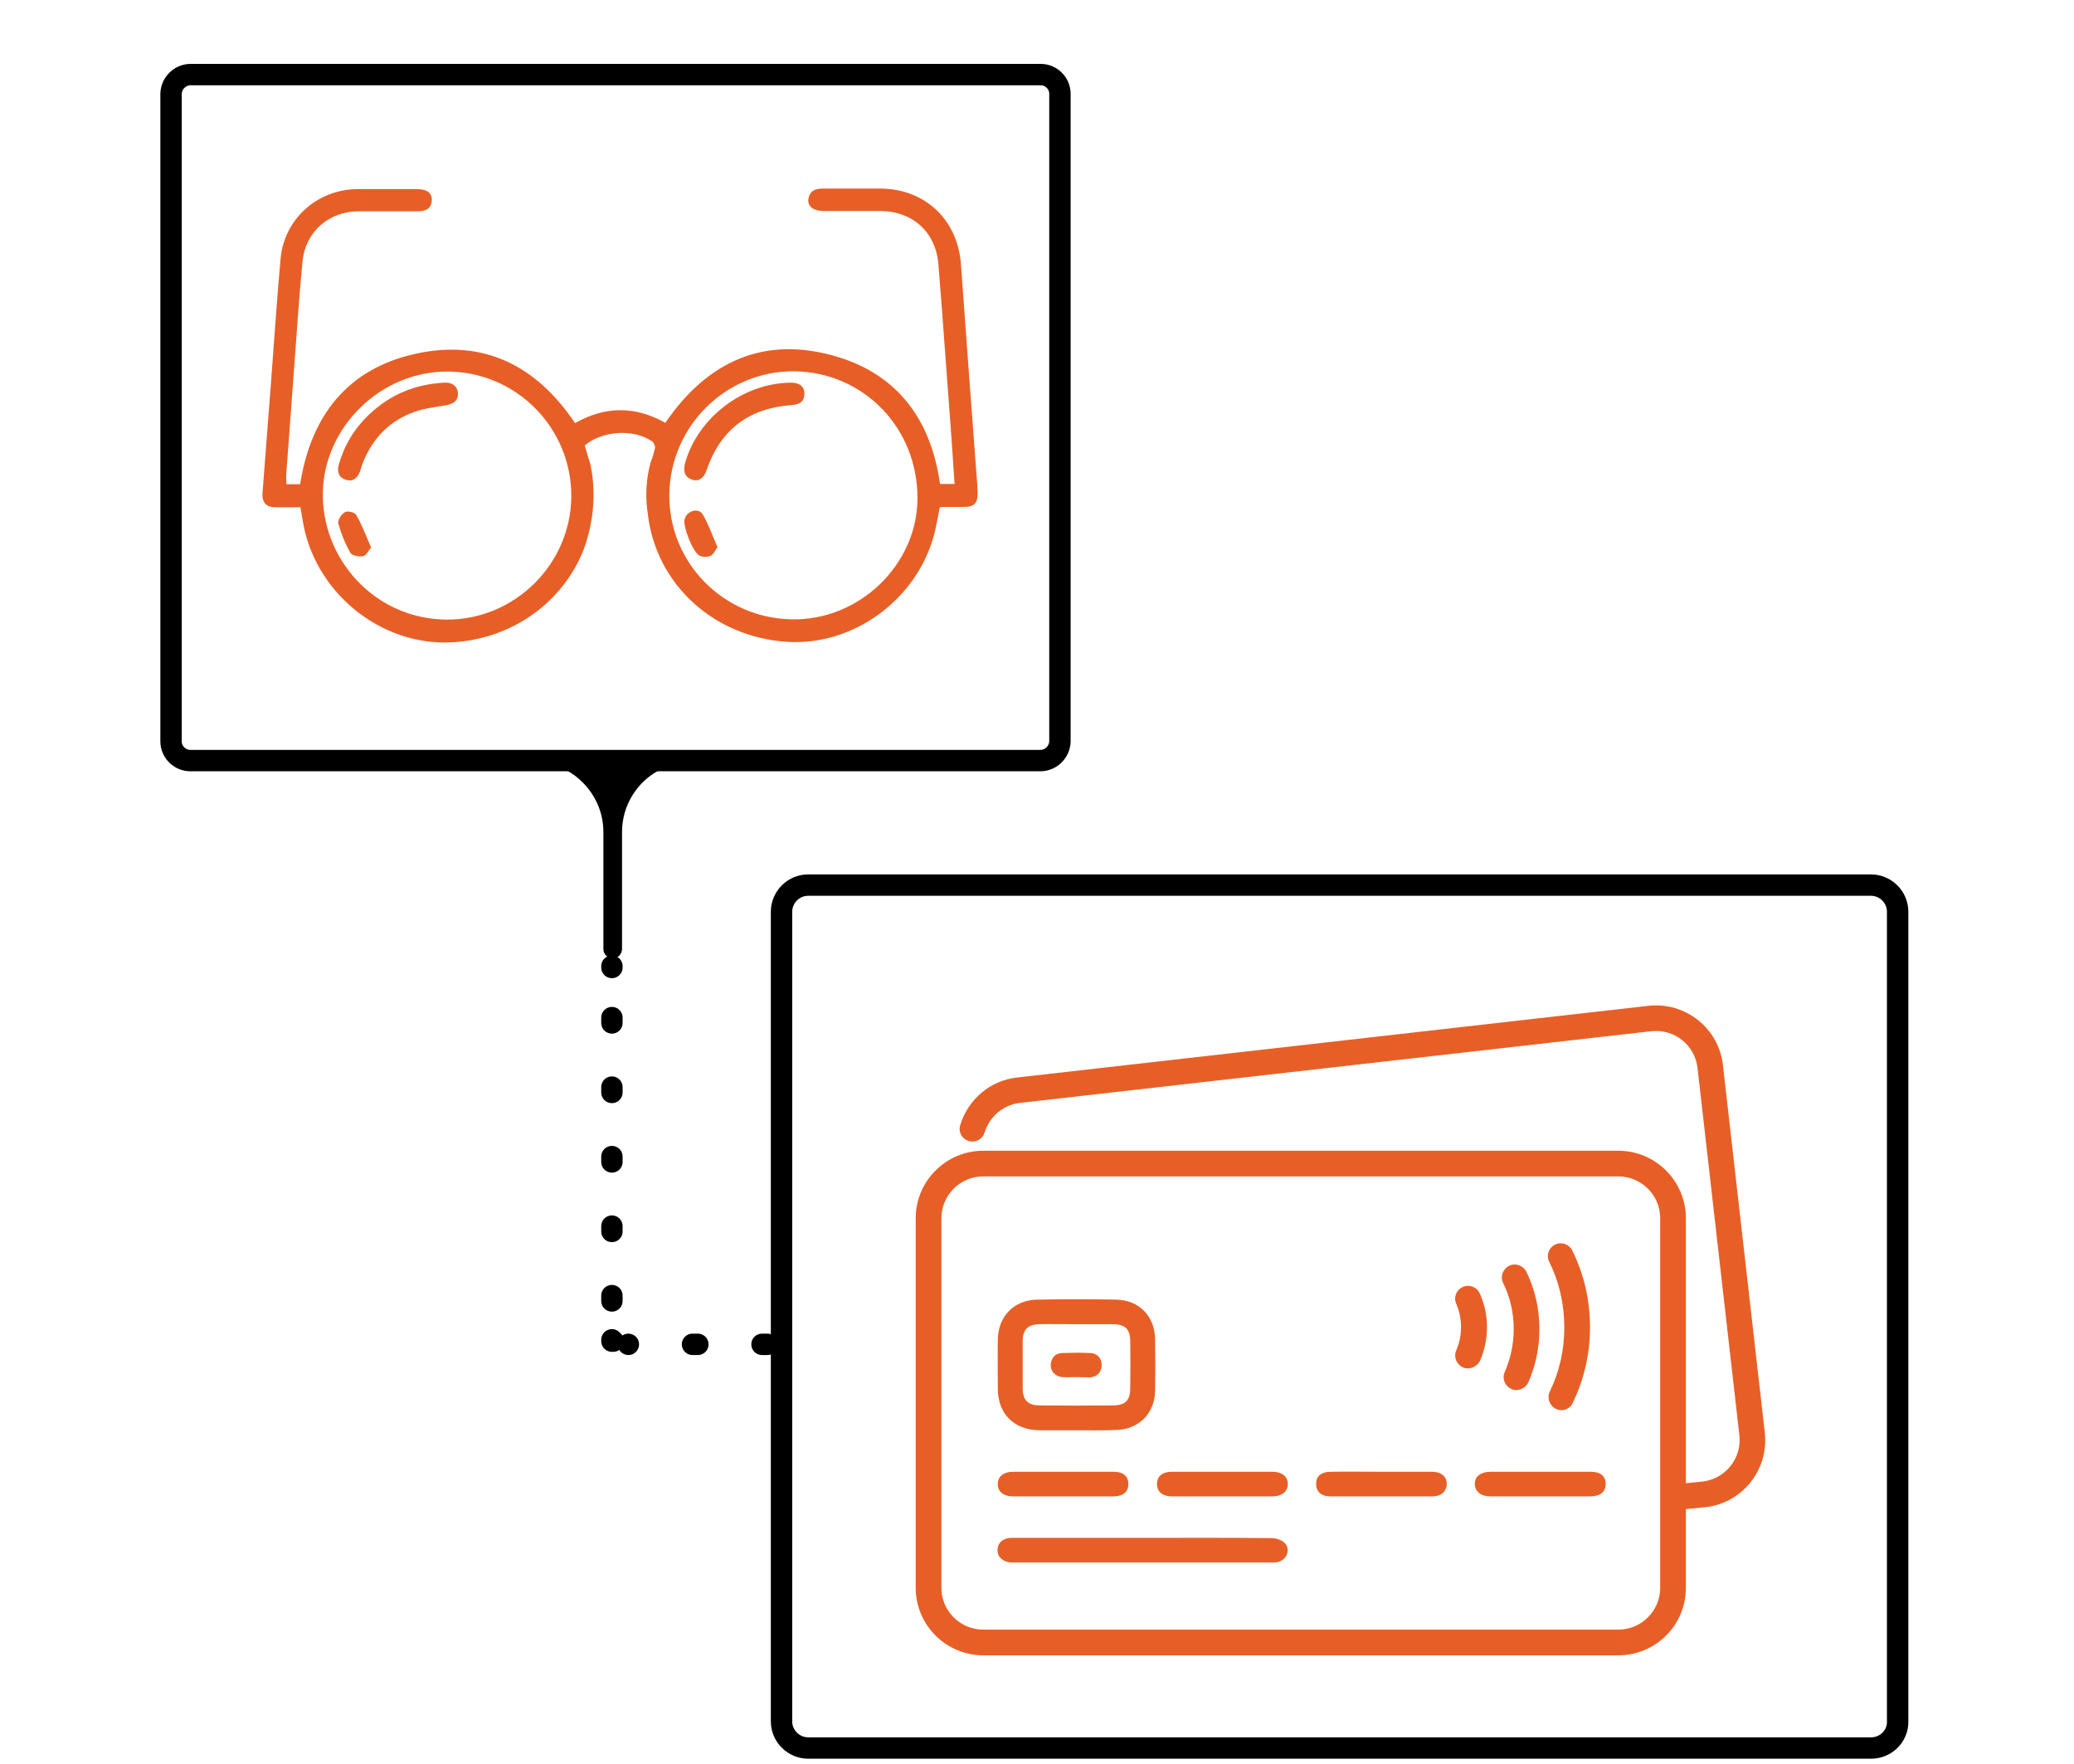 <svg width="194" height="165" viewBox="0 0 194 165" fill="none" xmlns="http://www.w3.org/2000/svg">
<g clip-path="url(#clip0_6379_14180)">
<path d="M61.542 71.81L61.425 71.339H53.2L53.085 71.811C53.678 72.119 54.203 72.523 54.683 73.003C55.927 74.244 56.691 75.938 56.691 77.822V88.753C56.691 89.125 56.988 89.374 57.313 89.374C57.684 89.374 57.934 89.078 57.934 88.753V77.822C57.934 75.222 59.392 72.955 61.542 71.81Z" fill="black" stroke="black" stroke-width="0.5"/>
<path d="M97.322 71.133H17.799C16.814 71.133 16 70.318 16 69.339V8.78C16.02 7.788 16.844 6.976 17.824 6.976H97.347C98.332 6.976 99.146 7.791 99.146 8.771V69.33C99.126 70.322 98.302 71.133 97.322 71.133Z" stroke="black" stroke-width="2" stroke-miterlimit="10"/>
<path d="M60.601 48.08C60.601 48.105 60.601 48.105 60.601 48.129C61.394 54.659 66.745 59.556 73.582 60.025C79.8 60.446 85.82 56.068 87.406 49.885C87.604 49.094 87.728 48.303 87.901 47.462C88 47.437 88.05 47.412 88.124 47.412C88.793 47.412 89.462 47.412 90.131 47.412C91.147 47.412 91.469 47.066 91.444 46.027C91.444 45.829 91.419 45.632 91.419 45.409C90.899 38.509 90.379 31.584 89.883 24.684C89.561 20.504 86.489 17.635 82.302 17.635C80.519 17.635 78.76 17.635 76.976 17.635C76.233 17.635 75.713 17.858 75.614 18.649C75.539 19.317 76.084 19.713 77.001 19.737C78.785 19.737 80.544 19.737 82.327 19.737C85.35 19.737 87.53 21.691 87.777 24.709C88.223 30.199 88.595 35.689 89.016 41.205C89.115 42.565 89.189 43.9 89.289 45.261H87.926C87.109 39.374 84.061 35.121 78.388 33.389C71.576 31.312 66.175 33.76 62.236 39.547C59.387 37.94 56.563 37.989 53.788 39.572C50.196 34.206 45.266 31.708 38.949 33.068C32.533 34.453 29.089 38.855 28.073 45.285H26.785C26.785 44.89 26.761 44.543 26.785 44.222C27.008 41.205 27.231 38.212 27.454 35.195C27.727 31.609 27.95 28.023 28.297 24.436C28.569 21.666 30.774 19.762 33.548 19.762C35.382 19.762 37.215 19.762 39.048 19.762C39.767 19.762 40.336 19.564 40.386 18.748C40.435 18.056 39.94 17.685 39.023 17.685C37.165 17.685 35.307 17.685 33.449 17.685C29.684 17.709 26.562 20.479 26.24 24.239C25.893 28.072 25.646 31.93 25.348 35.788C25.076 39.226 24.828 42.664 24.556 46.101C24.481 46.942 24.878 47.437 25.72 47.437C26.513 47.462 27.33 47.437 28.098 47.437C28.173 47.882 28.247 48.228 28.297 48.575C29.312 55.302 35.53 60.421 42.244 60.075C47.967 59.778 52.698 56.266 54.606 51.369C55.82 48.031 55.597 45.162 55.225 43.43C55.027 42.812 54.854 42.218 54.705 41.675V41.65C56.365 40.265 59.288 40.092 60.997 41.279C61.171 41.402 61.295 41.699 61.27 41.897C61.196 42.243 61.096 42.59 60.973 42.936C60.948 42.886 60.13 45.261 60.601 48.08ZM41.773 57.948C35.01 57.898 30.006 52.21 30.204 45.928C30.377 39.894 35.629 34.725 41.872 34.75C48.289 34.774 53.466 40.017 53.441 46.423C53.392 52.779 48.14 57.973 41.773 57.948ZM74.078 57.923C67.661 57.824 62.533 52.606 62.608 46.25C62.682 39.82 67.959 34.651 74.326 34.725C80.816 34.824 85.87 40.067 85.82 46.67C85.771 52.853 80.345 58.047 74.078 57.923Z" fill="#E75F26"/>
<path d="M42.838 36.926C42.789 37.52 42.392 37.767 41.773 37.891C40.633 38.088 39.444 38.212 38.404 38.657C36.15 39.572 34.638 41.303 33.821 43.604C33.771 43.777 33.722 43.95 33.672 44.098C33.424 44.717 33.028 45.087 32.334 44.865C31.641 44.642 31.517 44.074 31.69 43.455C32.211 41.625 33.152 40.067 34.539 38.756C36.496 36.901 38.825 35.937 41.525 35.788C42.343 35.739 42.863 36.159 42.838 36.926Z" fill="#E75F26"/>
<path d="M34.713 51.196C34.465 51.493 34.267 51.963 33.97 52.012C33.598 52.087 32.929 51.963 32.781 51.716C32.285 50.85 31.913 49.91 31.641 48.946C31.567 48.649 31.938 48.08 32.26 47.907C32.483 47.758 33.177 47.907 33.301 48.13C33.846 49.045 34.217 50.083 34.713 51.196Z" fill="#E75F26"/>
<path d="M73.904 35.788C74.772 35.764 75.242 36.135 75.242 36.802C75.242 37.643 74.697 37.841 73.979 37.891C70.04 38.187 67.389 40.191 66.101 43.95C65.828 44.766 65.308 45.087 64.689 44.84C63.921 44.543 63.921 43.925 64.094 43.257C65.308 39.053 69.47 35.862 73.904 35.788Z" fill="#E75F26"/>
<path d="M67.116 51.171C66.918 51.443 66.745 51.839 66.472 51.987C66.175 52.111 65.729 52.111 65.432 51.963C64.812 51.666 63.846 49.218 64.044 48.55C64.243 47.783 65.308 47.437 65.729 48.105C66.274 49.02 66.621 50.058 67.116 51.171Z" fill="#E75F26"/>
<path d="M71.777 125.729H58.777" stroke="black" stroke-width="2" stroke-linecap="round" stroke-linejoin="round" stroke-dasharray="0.5 6"/>
<path d="M57.362 125.43H57.238V125.306" stroke="black" stroke-width="2" stroke-linecap="round" stroke-linejoin="round" stroke-dasharray="0.5 6"/>
<path d="M57.238 121.671V92.314" stroke="black" stroke-width="2" stroke-linecap="round" stroke-linejoin="round" stroke-dasharray="0.5 6"/>
<path d="M57.238 90.484V90.361" stroke="black" stroke-width="2" stroke-linecap="round" stroke-linejoin="round" stroke-dasharray="0.5 6"/>
<path d="M177.504 161.019L177.504 161.032C177.522 162.361 176.405 163.482 175.036 163.482H75.596C74.234 163.482 73.103 162.365 73.103 160.994V85.266C73.103 83.911 74.219 82.779 75.596 82.779H175.011C176.373 82.779 177.504 83.895 177.504 85.266L177.504 161.019Z" stroke="black" stroke-width="2" stroke-miterlimit="10"/>
<path d="M100.642 133.765C99.502 133.765 98.388 133.765 97.248 133.765C94.845 133.74 93.334 132.231 93.334 129.857C93.334 128.348 93.309 126.815 93.334 125.306C93.359 123.13 94.82 121.597 97 121.547C99.478 121.498 101.955 121.498 104.407 121.547C106.563 121.597 108 123.08 108.049 125.232C108.074 126.84 108.074 128.472 108.049 130.08C108 132.206 106.513 133.69 104.383 133.74C103.119 133.789 101.881 133.765 100.642 133.765ZM100.741 123.847C99.552 123.847 98.363 123.822 97.198 123.847C96.133 123.872 95.662 124.367 95.662 125.43C95.662 126.889 95.662 128.348 95.662 129.832C95.662 130.945 96.158 131.44 97.248 131.44C99.527 131.465 101.831 131.465 104.11 131.44C105.25 131.44 105.72 130.97 105.72 129.857C105.745 128.398 105.745 126.939 105.72 125.455C105.72 124.292 105.25 123.847 104.061 123.847C102.946 123.847 101.856 123.847 100.741 123.847Z" fill="#E75F26"/>
<path d="M106.91 143.83C110.923 143.83 114.936 143.806 118.949 143.855C119.371 143.855 119.891 144.028 120.163 144.3C120.783 144.919 120.337 145.957 119.445 146.106C119.222 146.155 118.974 146.13 118.751 146.13C110.824 146.13 102.896 146.13 94.969 146.13C94.845 146.13 94.721 146.13 94.572 146.13C93.804 146.081 93.284 145.611 93.309 144.968C93.309 144.3 93.829 143.83 94.597 143.83C97.174 143.83 99.75 143.83 102.326 143.83C103.862 143.83 105.374 143.83 106.91 143.83Z" fill="#E75F26"/>
<path d="M144.094 137.647C145.655 137.647 147.241 137.647 148.801 137.647C149.718 137.647 150.213 138.068 150.189 138.81C150.189 139.527 149.668 139.948 148.752 139.948C145.63 139.948 142.534 139.948 139.412 139.948C138.52 139.948 137.975 139.502 137.95 138.81C137.926 138.093 138.495 137.647 139.437 137.647C140.998 137.647 142.534 137.647 144.094 137.647Z" fill="#E75F26"/>
<path d="M99.552 137.647C101.087 137.647 102.623 137.647 104.184 137.647C105.051 137.647 105.522 138.043 105.547 138.76C105.571 139.502 105.051 139.948 104.159 139.948C101.013 139.948 97.892 139.948 94.745 139.948C93.854 139.948 93.309 139.478 93.333 138.785C93.333 138.093 93.878 137.647 94.77 137.647C96.38 137.647 97.966 137.647 99.552 137.647Z" fill="#E75F26"/>
<path d="M129.255 137.647C130.816 137.647 132.401 137.647 133.962 137.647C134.804 137.647 135.325 138.093 135.325 138.76C135.325 139.453 134.829 139.948 133.987 139.948C130.791 139.948 127.62 139.948 124.424 139.948C123.582 139.948 123.086 139.478 123.111 138.76C123.111 138.043 123.607 137.647 124.474 137.647C126.059 137.623 127.645 137.647 129.255 137.647Z" fill="#E75F26"/>
<path d="M114.317 137.647C115.878 137.647 117.463 137.647 119.024 137.647C119.916 137.647 120.461 138.093 120.461 138.785C120.461 139.478 119.916 139.948 119.024 139.948C115.878 139.948 112.756 139.948 109.61 139.948C108.718 139.948 108.198 139.478 108.223 138.76C108.247 138.068 108.718 137.647 109.61 137.647C111.171 137.647 112.756 137.647 114.317 137.647Z" fill="#E75F26"/>
<path d="M100.691 128.794C100.245 128.794 99.824 128.818 99.378 128.794C98.709 128.744 98.239 128.225 98.288 127.631C98.338 126.988 98.685 126.568 99.353 126.543C100.221 126.518 101.088 126.493 101.979 126.543C102.673 126.568 103.07 127.062 103.045 127.705C103.02 128.373 102.624 128.744 101.979 128.818C101.583 128.818 101.137 128.794 100.691 128.794Z" fill="#E75F26"/>
<path d="M137.306 127.978C137.133 127.978 136.984 127.953 136.836 127.879C136.241 127.607 135.944 126.914 136.216 126.296C136.514 125.603 136.662 124.886 136.662 124.119C136.662 123.353 136.514 122.636 136.216 121.943C135.944 121.349 136.216 120.632 136.836 120.36C137.43 120.088 138.149 120.36 138.421 120.979C138.867 121.968 139.09 123.031 139.09 124.119C139.09 125.208 138.867 126.271 138.446 127.26C138.198 127.706 137.752 127.978 137.306 127.978Z" fill="#E75F26"/>
<path d="M141.84 130.006C141.691 130.006 141.518 129.981 141.369 129.907C140.775 129.635 140.477 128.942 140.75 128.324C141.295 127.063 141.592 125.702 141.592 124.317C141.592 122.809 141.27 121.349 140.601 119.989C140.304 119.396 140.576 118.678 141.171 118.382C141.765 118.085 142.484 118.357 142.781 118.951C143.599 120.632 143.995 122.438 143.995 124.317C143.995 126.049 143.648 127.706 142.955 129.288C142.732 129.734 142.286 130.006 141.84 130.006Z" fill="#E75F26"/>
<path d="M146.051 131.885C145.878 131.885 145.704 131.836 145.531 131.761C144.936 131.465 144.689 130.747 144.961 130.154C145.878 128.274 146.324 126.246 146.324 124.144C146.324 121.992 145.853 119.915 144.912 118.011C144.614 117.417 144.862 116.7 145.457 116.403C146.051 116.106 146.77 116.354 147.067 116.947C148.182 119.198 148.727 121.621 148.727 124.144C148.727 126.617 148.182 128.992 147.116 131.193C146.943 131.638 146.497 131.885 146.051 131.885Z" fill="#E75F26"/>
<path d="M151.378 154.811H91.971C88.478 154.811 85.654 151.967 85.654 148.505V113.93C85.654 110.443 88.503 107.623 91.971 107.623H151.378C154.871 107.623 157.695 110.467 157.695 113.93V148.505C157.695 151.992 154.871 154.811 151.378 154.811ZM91.971 110.022C89.816 110.022 88.057 111.778 88.057 113.93V148.505C88.057 150.656 89.816 152.412 91.971 152.412H151.378C153.533 152.412 155.292 150.656 155.292 148.505V113.93C155.292 111.778 153.533 110.022 151.378 110.022H91.971Z" fill="#E75F26"/>
<path d="M156.63 141.234C156.01 141.234 155.49 140.764 155.441 140.145C155.366 139.478 155.862 138.909 156.506 138.835L159.256 138.563C161.386 138.315 162.947 136.386 162.699 134.235L158.785 99.882C158.537 97.731 156.605 96.197 154.45 96.445L95.415 103.147C93.854 103.32 92.566 104.408 92.095 105.917C91.897 106.56 91.228 106.906 90.609 106.708C89.965 106.51 89.618 105.843 89.816 105.224C90.559 102.801 92.64 101.045 95.142 100.773L154.177 94.07C157.646 93.675 160.792 96.172 161.163 99.635L165.078 133.987C165.474 137.45 162.972 140.591 159.504 140.962L156.729 141.234C156.729 141.234 156.679 141.234 156.63 141.234Z" fill="#E75F26"/>
</g>
<defs>
<clipPath id="clip0_6379_14180">
<rect width="194" height="164" fill="white" transform="translate(0 0.976)"/>
</clipPath>
</defs>
</svg>
